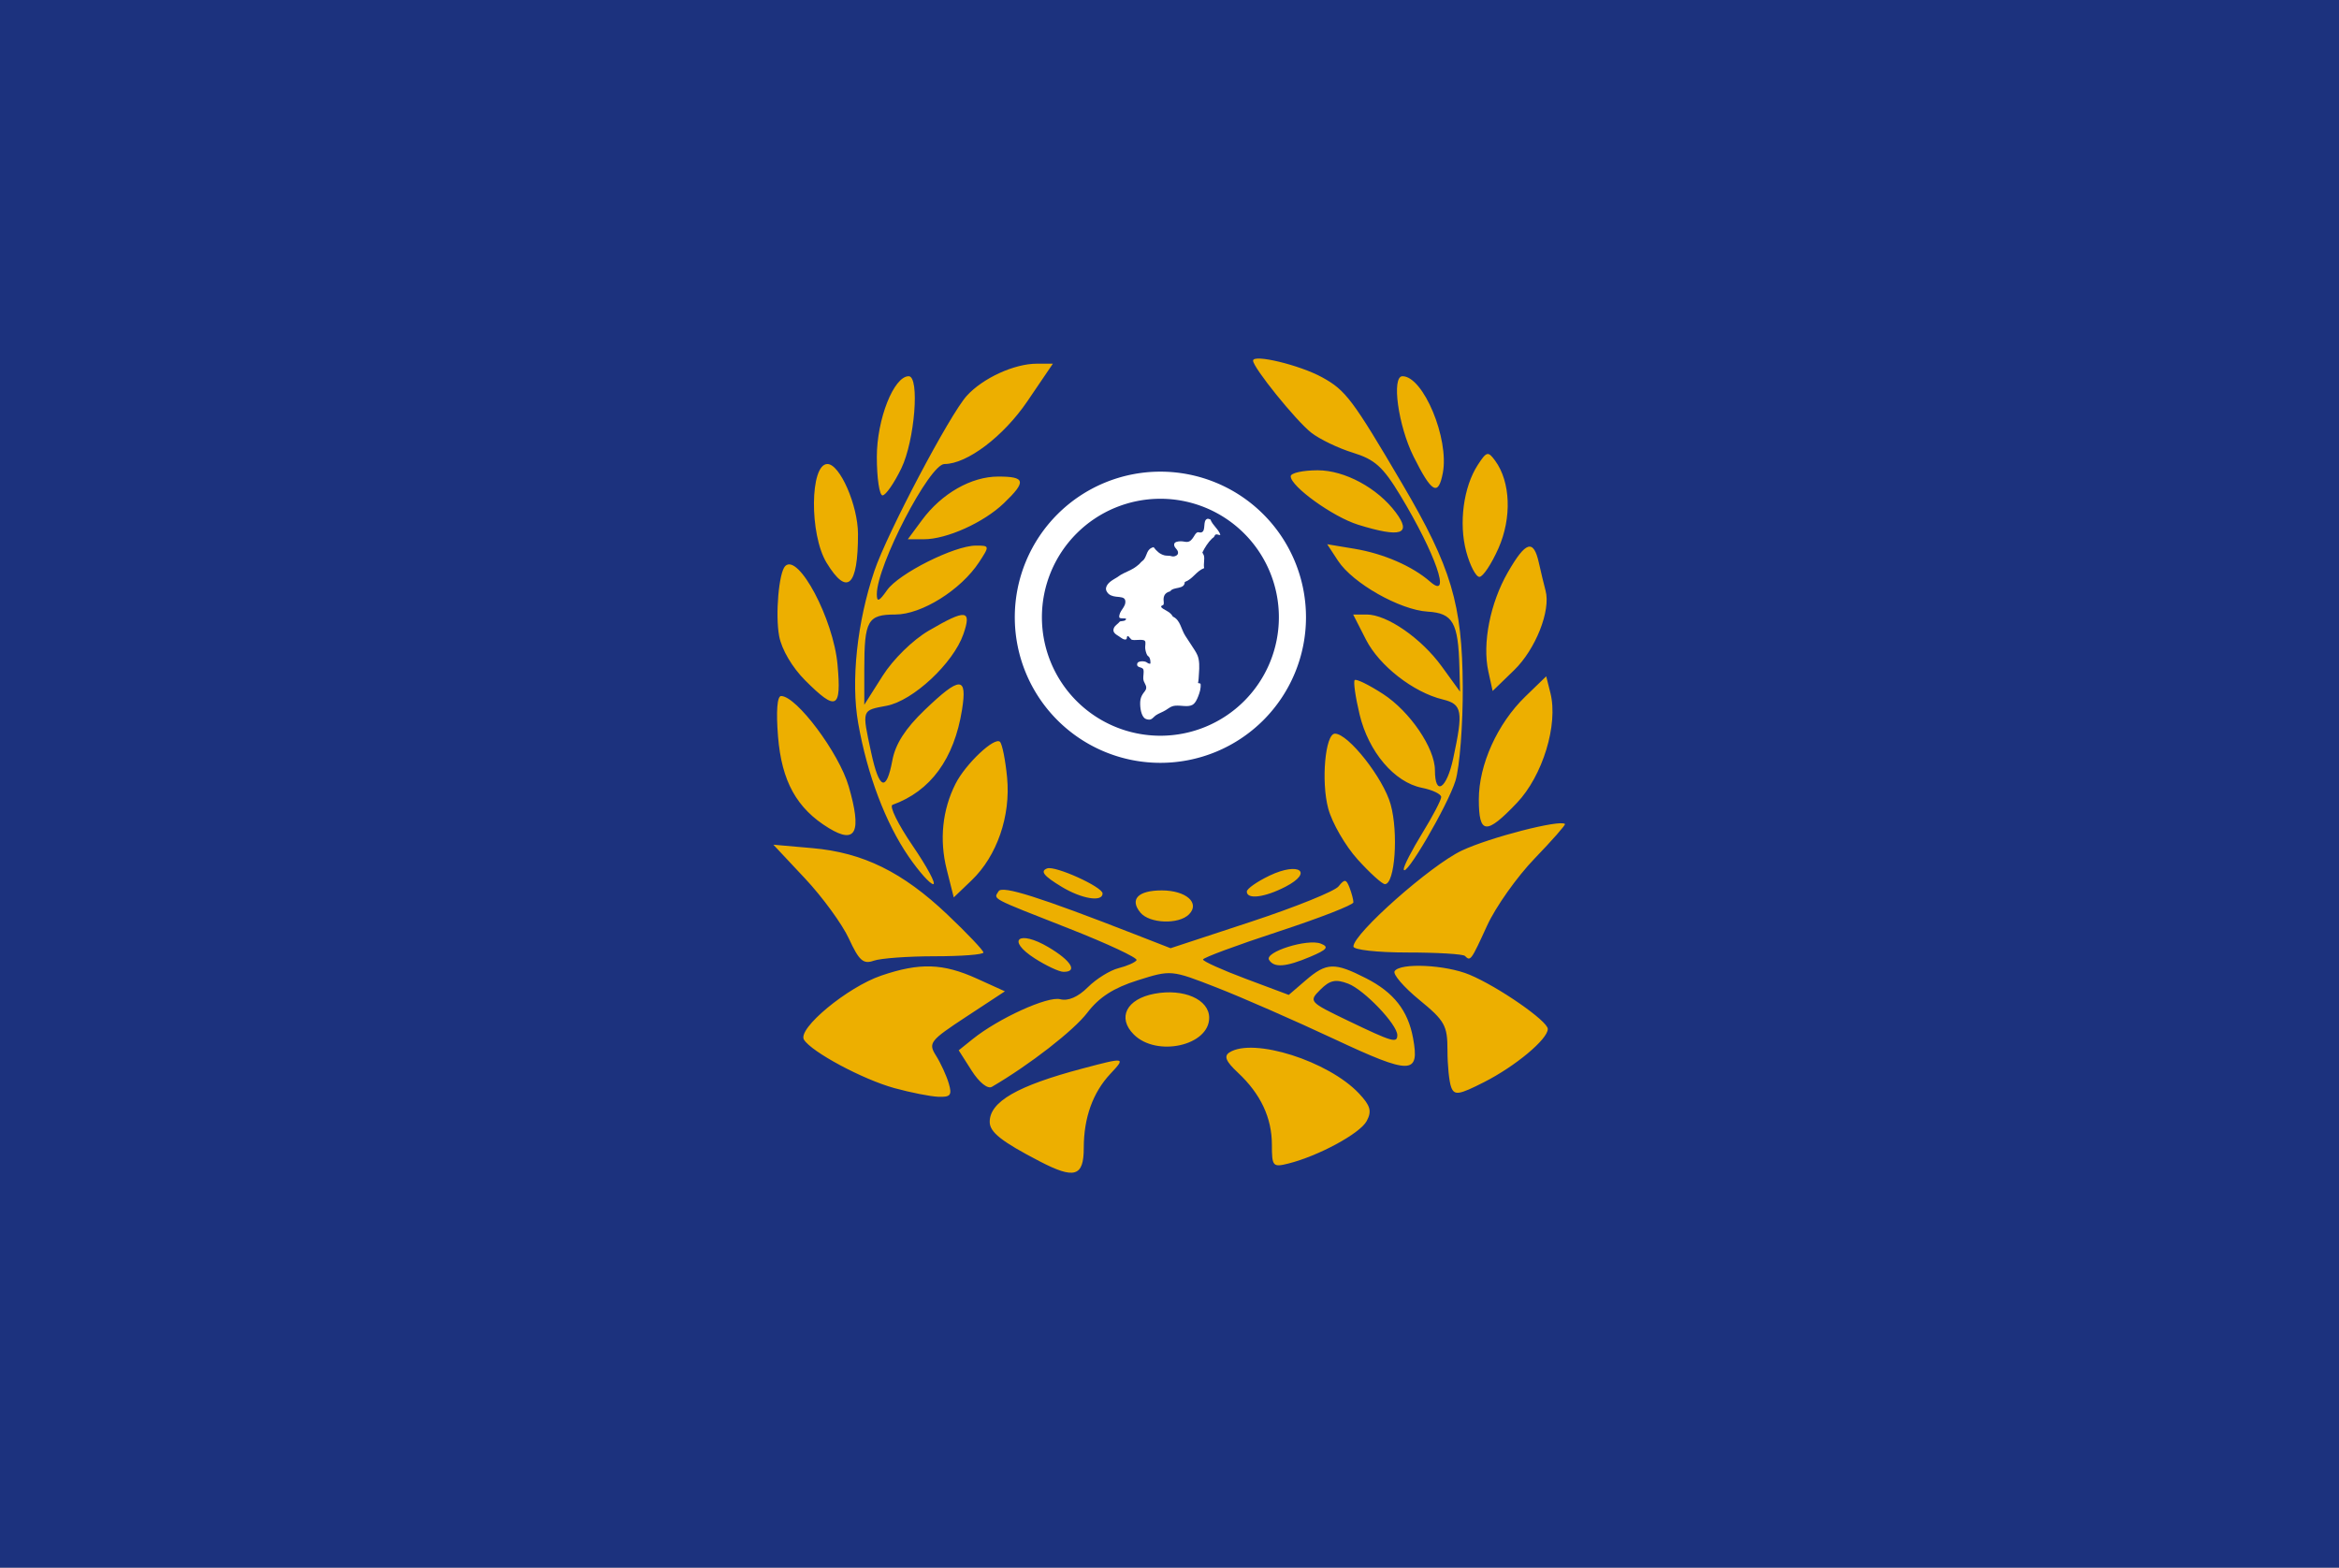 <?xml version="1.0" encoding="UTF-8" standalone="no"?>
<!-- Created with Inkscape (http://www.inkscape.org/) -->

<svg
   xmlns:dc="http://purl.org/dc/elements/1.1/"
   xmlns:cc="http://creativecommons.org/ns#"
   xmlns:rdf="http://www.w3.org/1999/02/22-rdf-syntax-ns#"
   xmlns:svg="http://www.w3.org/2000/svg"
   xmlns="http://www.w3.org/2000/svg"
   xmlns:sodipodi="http://sodipodi.sourceforge.net/DTD/sodipodi-0.dtd"
   xmlns:inkscape="http://www.inkscape.org/namespaces/inkscape"
   width="418.068mm"
   height="280.206mm"
   viewBox="0 0 1481.343 992.857"
   id="svg2"
   version="1.1"
   inkscape:version="0.91 r13725"
   sodipodi:docname="yebi.svg">
  <rect x="0" y="0" width="1481.343" height="992.857" fill="#808080" stroke="none"/>
  <defs
     id="defs4" />
  <sodipodi:namedview
     id="base"
     pagecolor="#ffffff"
     bordercolor="#666666"
     borderopacity="1.0"
     inkscape:pageopacity="0.0"
     inkscape:pageshadow="2"
     inkscape:zoom="1.979899"
     inkscape:cx="664.25806"
     inkscape:cy="580.59004"
     inkscape:document-units="px"
     inkscape:current-layer="layer1"
     showgrid="false"
     fit-margin-top="0"
     fit-margin-left="0"
     fit-margin-right="0"
     fit-margin-bottom="0"
     inkscape:window-width="1366"
     inkscape:window-height="715"
     inkscape:window-x="-8"
     inkscape:window-y="-8"
     inkscape:window-maximized="1" />
  <g
     inkscape:label="1. réteg"
     inkscape:groupmode="layer"
     id="layer1"
     transform="translate(368.624,-29.753)">
    <path
       style="opacity:1;fill:#1c327e;fill-opacity:1;fill-rule:nonzero;stroke:none;stroke-width:3;stroke-linecap:square;stroke-linejoin:miter;stroke-miterlimit:4;stroke-dasharray:none;stroke-dashoffset:0;stroke-opacity:1"
       d="m -368.624,29.753 1481.343,0 0,992.857 -1481.343,0 z"
       id="rect4181"
       inkscape:connector-curvature="0" />
    <path
       style="fill:#edaf00;fill-opacity:1"
       d="m 289.797,765.268 c -24.161,-12.552 -31.618,-18.442 -31.618,-24.969 0,-12.797 17.503,-22.863 58.772,-33.798 27.238,-7.218 27.503,-7.167 17.642,3.36 -11.106,11.856 -16.843,27.838 -16.843,46.923 0,18.21 -5.829,19.98 -27.953,8.485 z m 147.096,-10.496 c 0,-17.074 -7.136,-32.217 -21.508,-45.644 -7.668,-7.164 -9.052,-10.491 -5.342,-12.846 15.132,-9.606 62.741,5.507 82.032,26.041 7.246,7.713 8.21,11.178 4.856,17.445 -4.217,7.879 -30.465,22.11 -49.671,26.93 -9.76,2.45 -10.367,1.751 -10.367,-11.926 z M 197.717,718.878 c -19.918,-5.483 -52.376,-22.879 -57.175,-30.643 -4.285,-6.934 27.505,-33.281 48.99,-40.601 24.304,-8.281 39.077,-7.809 60.556,1.934 l 17.724,8.04 -24.503,16.102 c -23.066,15.158 -24.188,16.603 -19.13,24.637 2.955,4.694 6.572,12.556 8.039,17.47 2.243,7.515 1.203,8.879 -6.536,8.581 -5.062,-0.195 -17.646,-2.679 -27.965,-5.519 z m 352.738,-0.532 c -1.3,-3.387 -2.363,-13.934 -2.363,-23.438 0,-15.658 -1.675,-18.653 -17.831,-31.892 -9.807,-8.036 -16.85,-16.198 -15.651,-18.137 3.394,-5.492 32.248,-4.149 47.466,2.21 18.173,7.593 49.559,29.353 49.559,34.359 0,6.48 -20.505,23.598 -40.33,33.667 -15.984,8.118 -18.807,8.556 -20.85,3.232 z m -303.69,-10.477 -8.216,-12.902 8.822,-7.091 c 16.334,-13.13 47.517,-27.339 55.447,-25.266 5.023,1.314 11.345,-1.423 17.496,-7.574 5.297,-5.297 14.053,-10.74 19.457,-12.097 5.404,-1.356 10.547,-3.633 11.428,-5.058 0.881,-1.426 -18.348,-10.433 -42.73,-20.016 -50.697,-19.926 -47.878,-18.432 -44.65,-23.655 2.328,-3.767 25.587,3.585 86.386,27.305 l 22.525,8.788 50.946,-16.773 c 28.02,-9.225 52.969,-19.302 55.441,-22.392 3.831,-4.789 4.857,-4.674 6.95,0.78 1.35,3.519 2.455,7.718 2.455,9.33 0,1.612 -21.419,9.955 -47.598,18.539 -26.179,8.585 -47.624,16.532 -47.657,17.661 -0.032,1.129 12.174,6.636 27.126,12.238 l 27.185,10.185 10.765,-9.259 c 13.155,-11.315 18.195,-11.482 38.222,-1.265 17.492,8.924 26.53,20.438 29.736,37.885 4.28,23.292 -1.342,23.356 -49.986,0.568 -24.958,-11.692 -58.397,-26.339 -74.309,-32.549 -28.914,-11.284 -28.944,-11.286 -50.219,-4.58 -15.171,4.782 -24.314,10.678 -31.818,20.517 -8.606,11.283 -36.537,32.974 -60.409,46.911 -2.659,1.553 -8.02,-2.734 -12.793,-10.23 z m 269.556,-22.526 c 0,-6.744 -21.018,-28.743 -31.137,-32.59 -7.929,-3.015 -11.57,-2.23 -17.593,3.793 -7.479,7.478 -7.21,7.78 17.589,19.705 28.009,13.469 31.141,14.384 31.141,9.092 z m -166.891,-0.396 c -10.635,-10.635 -4.623,-22.493 13.088,-25.816 18.546,-3.479 34.66,3.607 34.66,15.242 0,17.673 -33.279,25.042 -47.748,10.573 z m -62.707,-48.18 c -18.232,-11.674 -10.277,-18.285 8.599,-7.147 14.48,8.544 18.875,15.763 9.52,15.637 -2.73,-0.036 -10.884,-3.857 -18.119,-8.49 z M 169.047,624.324 c -4.244,-9.2 -16.754,-26.37 -27.8,-38.155 l -20.083,-21.427 24.765,2.181 c 32.063,2.823 57.111,15.149 85.442,42.046 12.56,11.923 22.836,22.747 22.836,24.053 0,1.306 -13.85,2.374 -30.779,2.374 -16.928,0 -34.353,1.273 -38.721,2.828 -6.572,2.34 -9.275,-0.059 -15.66,-13.9 z m 266.058,13.378 c -3.078,-4.981 24.287,-13.604 32.73,-10.314 5.423,2.113 4.101,3.782 -6.577,8.305 -15.493,6.562 -22.984,7.138 -26.153,2.009 z m 124.042,-2.505 c -1.201,-1.201 -17.584,-2.184 -36.405,-2.184 -19.129,0 -34.22,-1.675 -34.22,-3.799 0,-8.114 48.932,-51.43 68.61,-60.736 17.537,-8.293 62.324,-19.829 65.378,-16.84 0.52,0.509 -8.152,10.364 -19.271,21.901 -11.119,11.536 -24.633,30.62 -30.03,42.409 -10.255,22.399 -10.532,22.779 -14.062,19.25 z M 353.637,607.769 c -6.989,-8.421 -1.565,-14.074 13.504,-14.074 15.408,0 24.452,7.969 17.235,15.186 -6.508,6.508 -24.969,5.84 -30.738,-1.112 z m -49.792,-16.307 c -11.482,-6.93 -13.873,-9.939 -9.294,-11.696 5.007,-1.921 35.113,11.696 35.113,15.882 0,5.576 -13.186,3.438 -25.819,-4.186 z m -72.906,-11.086 c -4.712,-18.714 -2.759,-37.666 5.586,-54.195 6.359,-12.596 24.776,-29.973 28.169,-26.579 1.417,1.417 3.441,11.583 4.499,22.592 2.343,24.382 -6.397,49.705 -22.47,65.103 l -11.313,10.839 z m 190.068,14.055 c 0,-1.78 6.517,-6.343 14.481,-10.142 18.559,-8.85 27.95,-2.2 10.001,7.082 -13.183,6.817 -24.482,8.229 -24.482,3.059 z M 206.846,572.283 c -14.647,-21.289 -26.209,-51.868 -31.963,-84.534 -4.698,-26.674 -0.74,-63.857 10.264,-96.424 8.004,-23.688 47.766,-99.057 58.503,-110.891 10.155,-11.193 30.09,-20.338 44.335,-20.338 l 10.204,0 -16.176,23.821 c -15.113,22.255 -38.198,39.722 -52.498,39.722 -9.437,0 -42.822,64.275 -42.822,82.445 0,5.232 1.415,4.674 6.48,-2.558 7.34,-10.48 42.529,-28.161 56.162,-28.22 8.85,-0.038 8.892,0.167 2.14,10.472 -11.54,17.613 -36.42,33.175 -53.038,33.175 -17.584,0 -19.686,3.723 -19.686,34.859 l 0,22.296 11.606,-18.301 c 6.679,-10.532 19.05,-22.664 29.142,-28.578 23.635,-13.851 27.464,-13.462 21.992,2.234 -6.413,18.397 -31.923,42.163 -48.618,45.295 -15.928,2.988 -15.654,2.17 -9.821,29.37 5.11,23.827 9.671,25.573 13.482,5.16 1.922,-10.295 8.21,-20.104 20.369,-31.771 22.525,-21.616 27.172,-21.666 23.748,-0.251 -4.979,31.138 -19.922,51.577 -44.028,60.223 -2.184,0.783 3.534,12.407 12.706,25.83 9.173,13.423 15.067,24.406 13.098,24.406 -1.969,0 -8.98,-7.849 -15.58,-17.441 z m 284.337,1.781 c -7.782,-8.613 -16.155,-23.112 -18.607,-32.219 -4.61,-17.12 -1.895,-47.435 4.248,-47.435 8.455,0 30.612,28.121 35.273,44.766 5.04,18.003 2.719,50.548 -3.605,50.548 -1.738,0 -9.527,-7.047 -17.309,-15.661 z m 29.212,6.171 c -0.056,-1.943 5.26,-12.246 11.813,-22.895 6.553,-10.65 11.914,-20.9 11.914,-22.779 0,-1.878 -5.527,-4.521 -12.283,-5.872 -17.375,-3.475 -33.715,-22.721 -39.396,-46.402 -2.649,-11.042 -4.043,-20.85 -3.097,-21.796 0.945,-0.945 9.024,3.018 17.953,8.807 16.981,11.011 32.852,34.322 32.852,48.254 0,16.721 7.422,11.963 11.579,-7.424 6.462,-30.129 5.711,-34.372 -6.615,-37.372 -18.643,-4.537 -40.188,-21.331 -48.652,-37.922 l -8.102,-15.881 8.548,0 c 12.883,0 34.651,15.059 47.594,32.926 l 11.535,15.923 -0.396,-15.489 c -0.723,-28.278 -4.106,-34.211 -20.064,-35.18 -17.633,-1.071 -47.477,-17.987 -56.78,-32.184 l -6.881,-10.501 17.239,2.865 c 18.464,3.069 36.778,11.037 48.017,20.892 13.704,12.016 3.38,-17.756 -18.972,-54.709 -10.939,-18.086 -16.106,-22.735 -30.037,-27.029 -9.254,-2.852 -21.13,-8.572 -26.391,-12.711 -9.715,-7.642 -36.793,-41.192 -36.793,-45.587 0,-4.371 29.539,2.763 43.754,10.567 14.937,8.201 19.231,13.918 50.898,67.775 30.889,52.534 37.866,75.962 38.152,128.114 0.132,24.027 -1.944,50.836 -4.612,59.576 -4.724,15.473 -32.573,63.084 -32.776,56.034 z M 156.361,554.276 c -20.391,-12.4 -29.962,-29.666 -32.251,-58.177 -1.275,-15.878 -0.534,-25.518 1.961,-25.518 9.716,0 36.633,35.959 42.803,57.181 8.421,28.967 4.652,36.953 -12.513,26.514 z m 411.589,-18.21 c 0,-21.976 11.76,-48.014 29.413,-65.124 l 13.266,-12.858 2.678,10.669 c 5,19.92 -4.904,52.346 -21.229,69.507 -19.476,20.474 -24.128,20.051 -24.128,-2.194 z M 141.345,460.711 c -8.223,-8.223 -14.921,-19.598 -16.502,-28.022 -2.53,-13.487 -0.212,-40.37 3.83,-44.412 8.33,-8.33 30.505,33.462 33.134,62.445 2.554,28.162 -0.7,29.75 -20.462,9.989 z m 432.629,-5.712 c -3.896,-17.737 1.148,-43.311 12.396,-62.854 11.303,-19.638 16.224,-21.134 19.602,-5.957 1.337,6.007 3.251,13.961 4.253,17.676 3.401,12.607 -6.325,37.158 -19.954,50.368 l -13.575,13.158 z M 154.878,386.188 c -10.956,-17.969 -10.58,-62.55 0.527,-62.55 7.888,0 19.345,26.248 19.359,44.354 0.028,33.269 -6.856,39.567 -19.886,18.196 z m 405.113,-7.009 c -4.839,-17.971 -1.775,-41.02 7.307,-54.973 5.604,-8.609 6.489,-8.819 11.028,-2.612 9.742,13.322 10.591,36.117 2.065,55.392 -4.413,9.976 -9.842,18.138 -12.065,18.138 -2.223,0 -5.974,-7.175 -8.335,-15.945 z M 215.308,359.128 c 12.46,-16.853 31.212,-27.546 48.303,-27.546 17.288,0 17.929,3.099 3.503,16.918 -12.799,12.259 -36.2,22.797 -50.627,22.797 l -10.175,0 z m 276.106,2.927 c -15.795,-4.913 -42.607,-24.196 -42.607,-30.643 0,-2.091 7.695,-3.802 17.1,-3.802 17.117,0 37.844,11.178 49.422,26.654 10.425,13.934 3.3,16.256 -23.914,7.791 z m -304.722,-42.912 c 0,-23.874 10.753,-51.104 20.181,-51.104 7.085,0 3.833,40.795 -4.65,58.318 -4.563,9.427 -9.925,17.14 -11.914,17.14 -1.989,0 -3.617,-10.959 -3.617,-24.353 z m 339.912,-0.256 c -9.753,-19.573 -14.062,-50.849 -7.005,-50.849 13.186,0 29.695,39.573 25.552,61.248 -2.871,15.021 -7.046,12.68 -18.547,-10.399 z"
       id="path4164-5"
       inkscape:connector-curvature="0"
       sodipodi:nodetypes="ssssssssssssssssscssscsssscssssscscsscssscssssscscsssssssssssssssssssscssscsssssssssssssssssssssssssssscsscssssscsssscsssssssscsssssssssssccsssssscsssssssssscsscssscsssssssssscssssssscssssscssssscscssscssssssssssscsssssssssssssss" />
    <path
       inkscape:connector-curvature="0"
       style="fill:#ffffff"
       d="m 396.016,358.351 c 0.216,0 0.431,0 0.647,0 0.441,0.125 0.832,0.299 1.293,0.404 1.466,3.815 5.018,5.974 6.305,9.7 -0.931,0.428 -1.653,-0.411 -2.668,-0.243 -0.868,0.144 -0.901,1.012 -1.455,1.698 -0.282,0.35 -0.834,0.606 -1.213,0.97 -2.347,2.254 -4.604,5.736 -6.063,8.811 0.268,0.641 0.654,1.024 0.89,1.698 0.799,2.286 -0.342,5.537 0.242,8.164 -5.08,1.952 -7.13,6.935 -12.286,8.811 -0.066,4.972 -7.308,2.77 -9.215,5.901 -2.388,0.643 -3.997,1.858 -4.203,4.689 -0.086,1.175 0.335,2.742 0,3.638 -0.247,0.659 -1.499,0.558 -1.536,1.293 -0.047,0.933 2.244,1.989 2.991,2.425 2.008,1.173 3.4,2.059 4.446,3.961 4.768,2.191 5.109,7.871 7.841,12.125 1.253,1.95 2.65,4 3.961,6.063 1.315,2.068 2.814,4.13 3.719,6.224 1.385,3.206 1.3,7.572 0.97,11.801 -0.162,2.084 -0.151,3.982 -0.566,5.82 0.411,0.317 1.376,0.08 1.617,0.567 0.282,2.953 -0.595,5.512 -1.455,7.76 -0.81,2.117 -1.952,4.608 -3.799,5.578 -2.883,1.513 -6.887,0.198 -10.671,0.485 -2.801,0.213 -4.209,1.638 -6.305,2.91 -2.054,1.246 -4.183,1.885 -6.063,3.152 -0.946,0.638 -2.23,2.24 -3.233,2.587 -1.527,0.527 -3.305,-0.18 -3.961,-0.728 -2.082,-1.737 -2.968,-6.472 -2.748,-10.427 0.116,-2.081 0.772,-3.52 1.536,-4.769 0.871,-1.425 2.191,-2.404 2.263,-4.042 0.09,-2.013 -1.677,-3.235 -1.859,-5.74 -0.12,-1.653 0.493,-4.222 0.081,-5.739 -0.57,-2.099 -4.663,-0.84 -3.88,-3.961 0.362,-1.445 3.544,-1.626 5.254,-1.051 1.076,0.362 1.8,1.525 3.072,1.132 0.034,-1.569 -0.072,-2.852 -0.728,-3.961 -0.351,-0.595 -1.026,-0.853 -1.374,-1.455 -0.538,-0.93 -1.092,-2.913 -1.213,-4.285 -0.134,-1.523 0.517,-3.739 -0.161,-4.608 -1.197,-1.532 -6.826,0.005 -8.568,-0.89 -0.215,-0.11 -0.33,-0.369 -0.566,-0.647 -0.198,-0.233 -0.445,-0.42 -0.566,-0.566 -0.377,-0.454 -0.726,-1.177 -1.374,-0.89 -0.607,0.27 -0.134,1.602 -0.808,1.94 -1.351,0.678 -3.54,-1.207 -4.527,-1.859 -1.666,-1.1 -4.532,-2.445 -3.233,-5.335 0.803,-1.786 2.534,-2.488 3.799,-4.123 1.513,-0.346 3.602,-0.116 3.961,-1.617 -1.033,-0.743 -3.377,0.165 -4.365,-0.89 -0.427,-4.235 4.444,-6.472 3.799,-10.67 -0.356,-2.318 -3.216,-2.207 -5.82,-2.506 -2.426,-0.278 -4.43,-1.028 -5.578,-2.748 -0.186,-0.278 -0.284,-0.528 -0.485,-0.808 -0.17,-0.236 -0.166,-0.568 -0.323,-1.051 0,-0.296 0,-0.593 0,-0.889 0.664,-3.433 4.622,-5.263 7.194,-6.871 0.819,-0.512 1.523,-1.113 2.264,-1.536 2.623,-1.499 5.472,-2.493 8.003,-4.042 1.167,-0.714 2.365,-1.606 3.476,-2.587 0.509,-0.449 0.92,-1.048 1.455,-1.536 0.565,-0.516 1.187,-0.887 1.617,-1.455 2.161,-2.859 1.64,-6.747 6.143,-7.841 1.771,2.344 3.739,4.357 6.79,5.173 1.094,0.293 2.12,0.171 3.557,0.323 0.609,0.065 1.311,0.425 2.102,0.404 1.414,-0.037 2.801,-0.828 2.991,-1.94 0.427,-2.504 -2.746,-3.445 -2.425,-5.82 0.201,-1.492 2.309,-1.859 4.284,-1.859 1.361,0 2.792,0.451 3.88,0.404 2.123,-0.092 3.26,-1.859 4.122,-3.152 0.577,-0.865 1.438,-2.796 2.748,-2.991 0.525,-0.078 1.356,0.375 2.264,0.081 3.087,-1 0.53,-7.545 3.718,-8.567 z"
       id="path6" />
    <path
       style="opacity:1;fill:#ffffff;fill-opacity:1;fill-rule:nonzero;stroke:none;stroke-width:1;stroke-linecap:square;stroke-linejoin:miter;stroke-miterlimit:4;stroke-dasharray:none;stroke-dashoffset:0;stroke-opacity:1"
       d="m 366.278,328.472 a 92.212,92.212 0 0 0 -92.213,92.211 92.212,92.212 0 0 0 92.213,92.213 92.212,92.212 0 0 0 92.211,-92.213 92.212,92.212 0 0 0 -92.211,-92.211 z m 0,17.172 a 75.039,75.039 0 0 1 75.039,75.039 75.039,75.039 0 0 1 -75.039,75.041 75.039,75.039 0 0 1 -75.039,-75.041 75.039,75.039 0 0 1 75.039,-75.039 z"
       id="path5273"
       inkscape:connector-curvature="0" />
  </g>
</svg>
